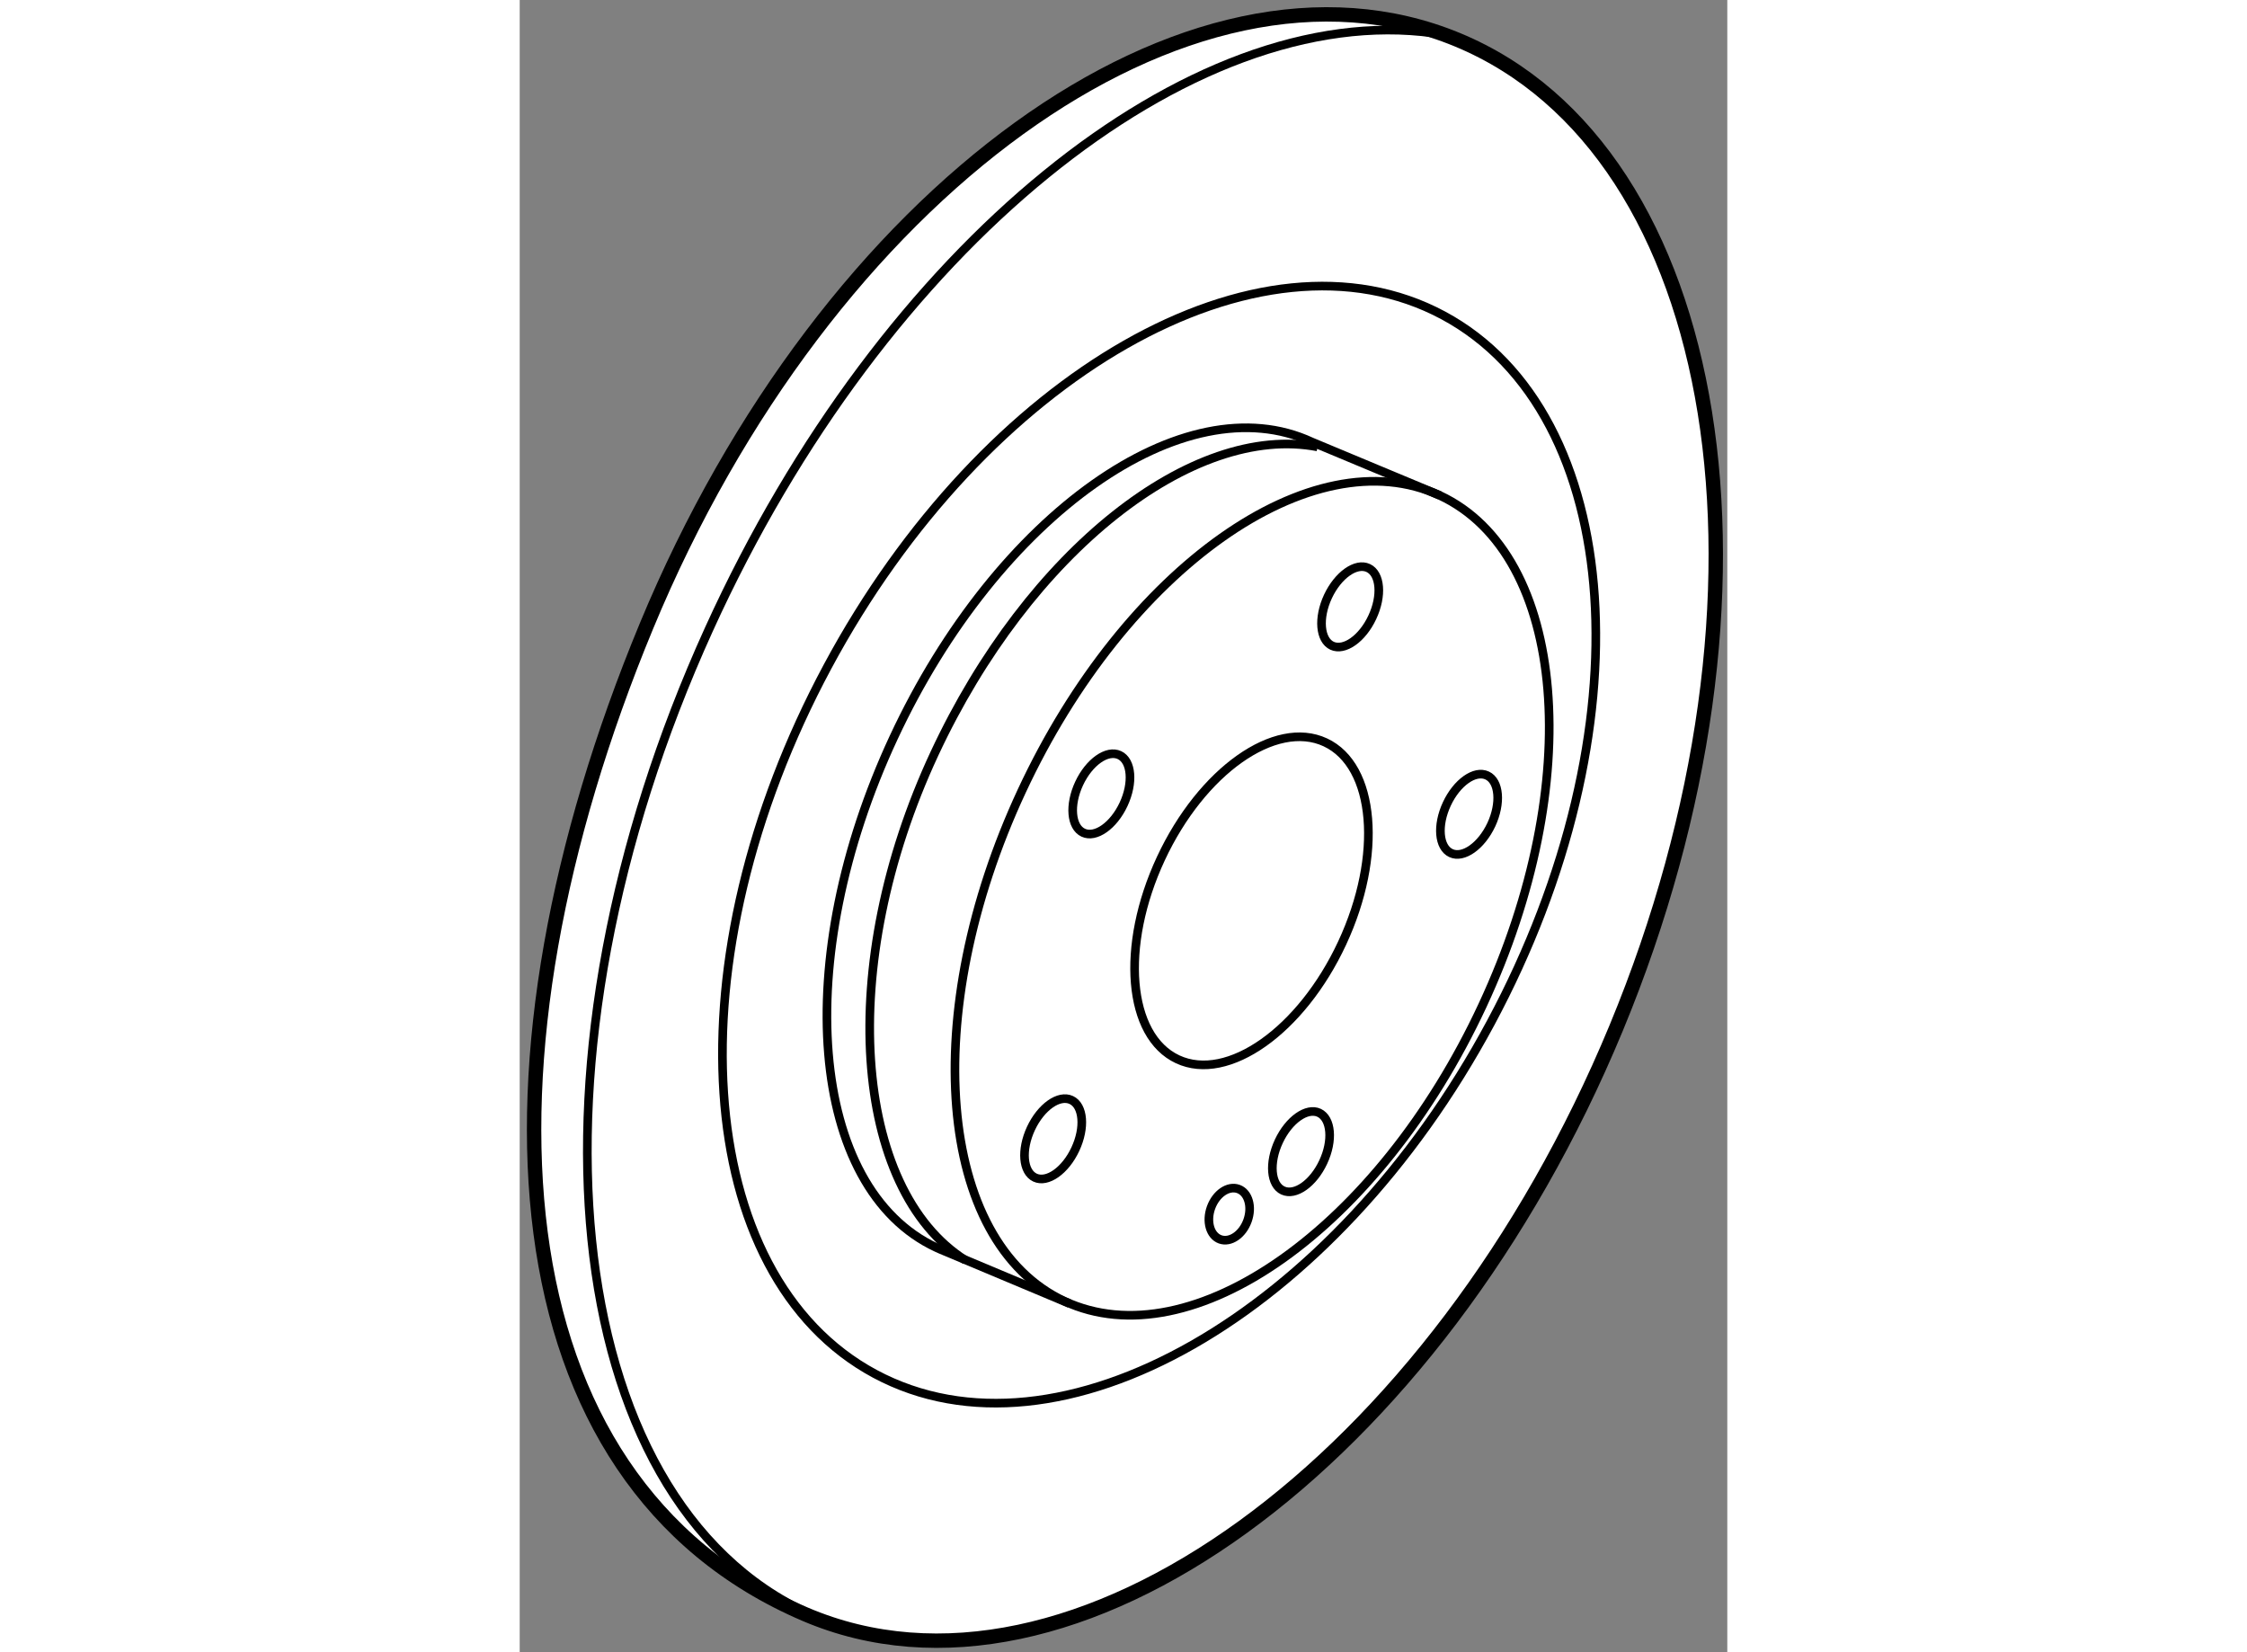 <?xml version="1.0" encoding="utf-8"?>
<!-- Generator: Adobe Illustrator 15.1.0, SVG Export Plug-In . SVG Version: 6.00 Build 0)  -->
<!DOCTYPE svg PUBLIC "-//W3C//DTD SVG 1.1//EN" "http://www.w3.org/Graphics/SVG/1.1/DTD/svg11.dtd">
<svg version="1.1" xmlns="http://www.w3.org/2000/svg" xmlns:xlink="http://www.w3.org/1999/xlink" x="0px" y="0px" width="244.8px"
	 height="180px" viewBox="74.917 65.864 41.952 57.398" enable-background="new 0 0 244.8 180" xml:space="preserve">
	
<rect x="74.917" y="65.864" width="41.952" height="57.398" fill="#808080" stroke="none"/>
	
<g><path fill="#FFFFFF" stroke="#000000" stroke-width="0.5" d="M79.319,87.616c-6.257,15.104-5.386,29.663,5.516,34.327
				c9.257,3.961,21.918-5.264,28.175-20.369c6.259-15.104,3.789-30.472-5.513-34.328C98.191,63.394,85.576,72.512,79.319,87.616z"></path><path fill="none" stroke="#000000" stroke-width="0.3" d="M106.663,67.015c-8.42-1.166-19.101,7.355-25.167,20.7
				c-6.795,14.933-5.236,30.247,3.474,34.209"></path><path fill="none" stroke="#000000" stroke-width="0.3" d="M92.359,93.342c-3.601,7.73-2.941,15.665,1.479,17.724
				c4.418,2.056,10.922-2.537,14.524-10.268c3.602-7.727,2.937-15.663-1.48-17.722C102.459,81.017,95.958,85.612,92.359,93.342z"></path><ellipse transform="matrix(-0.906 -0.422 0.422 -0.906 150.301 227.457)" fill="none" stroke="#000000" stroke-width="0.3" cx="100.359" cy="97.071" rx="3.476" ry="6.077"></ellipse><ellipse transform="matrix(-0.906 -0.422 0.422 -0.906 141.924 218.178)" fill="none" stroke="#000000" stroke-width="0.3" cx="95.142" cy="93.36" rx="0.853" ry="1.488"></ellipse><ellipse transform="matrix(-0.906 -0.423 0.423 -0.906 133.488 240.449)" fill="none" stroke="#000000" stroke-width="0.3" cx="93.412" cy="105.419" rx="0.851" ry="1.488"></ellipse><path fill="none" stroke="#000000" stroke-width="0.3" d="M101.289,105.513c-0.348,0.746-0.285,1.511,0.142,1.709
				s1.054-0.245,1.401-0.989c0.348-0.743,0.282-1.508-0.144-1.71C102.264,104.326,101.637,104.769,101.289,105.513z"></path><path fill="none" stroke="#000000" stroke-width="0.3" d="M107.126,93.793c-0.348,0.745-0.283,1.51,0.144,1.708
				c0.424,0.198,1.053-0.245,1.401-0.988c0.346-0.744,0.281-1.511-0.145-1.708C108.1,92.605,107.473,93.049,107.126,93.793z"></path><path fill="none" stroke="#000000" stroke-width="0.3" d="M102.996,86.586c-0.348,0.746-0.282,1.513,0.142,1.711
				c0.425,0.195,1.052-0.244,1.399-0.99c0.349-0.744,0.286-1.51-0.141-1.71C103.971,85.398,103.343,85.844,102.996,86.586z"></path><path fill="none" stroke="#000000" stroke-width="0.3" d="M85.61,89.025c-5.451,10.156-4.712,21.155,1.65,24.568
				c6.366,3.415,15.942-2.048,21.393-12.202c5.451-10.155,4.709-21.155-1.653-24.571C100.636,73.404,91.06,78.868,85.61,89.025z"></path><path fill="none" stroke="#000000" stroke-width="0.3" d="M94.013,111.148l-4.353-1.826c-0.092-0.038-0.18-0.075-0.268-0.117
				c-4.419-2.059-5.083-9.992-1.482-17.722c3.602-7.729,10.105-12.324,14.523-10.266c0.07,0.034,4.378,1.822,4.448,1.859"></path><path fill="none" stroke="#000000" stroke-width="0.3" d="M90.399,109.643c-3.893-2.462-4.513-10.219-1.074-17.598
				c3.283-7.046,8.982-11.492,13.309-10.656"></path><ellipse transform="matrix(-0.94 -0.34 0.34 -0.94 156.391 243.4)" fill="none" stroke="#000000" stroke-width="0.3" cx="99.515" cy="108.001" rx="0.674" ry="0.931"></ellipse></g>


</svg>